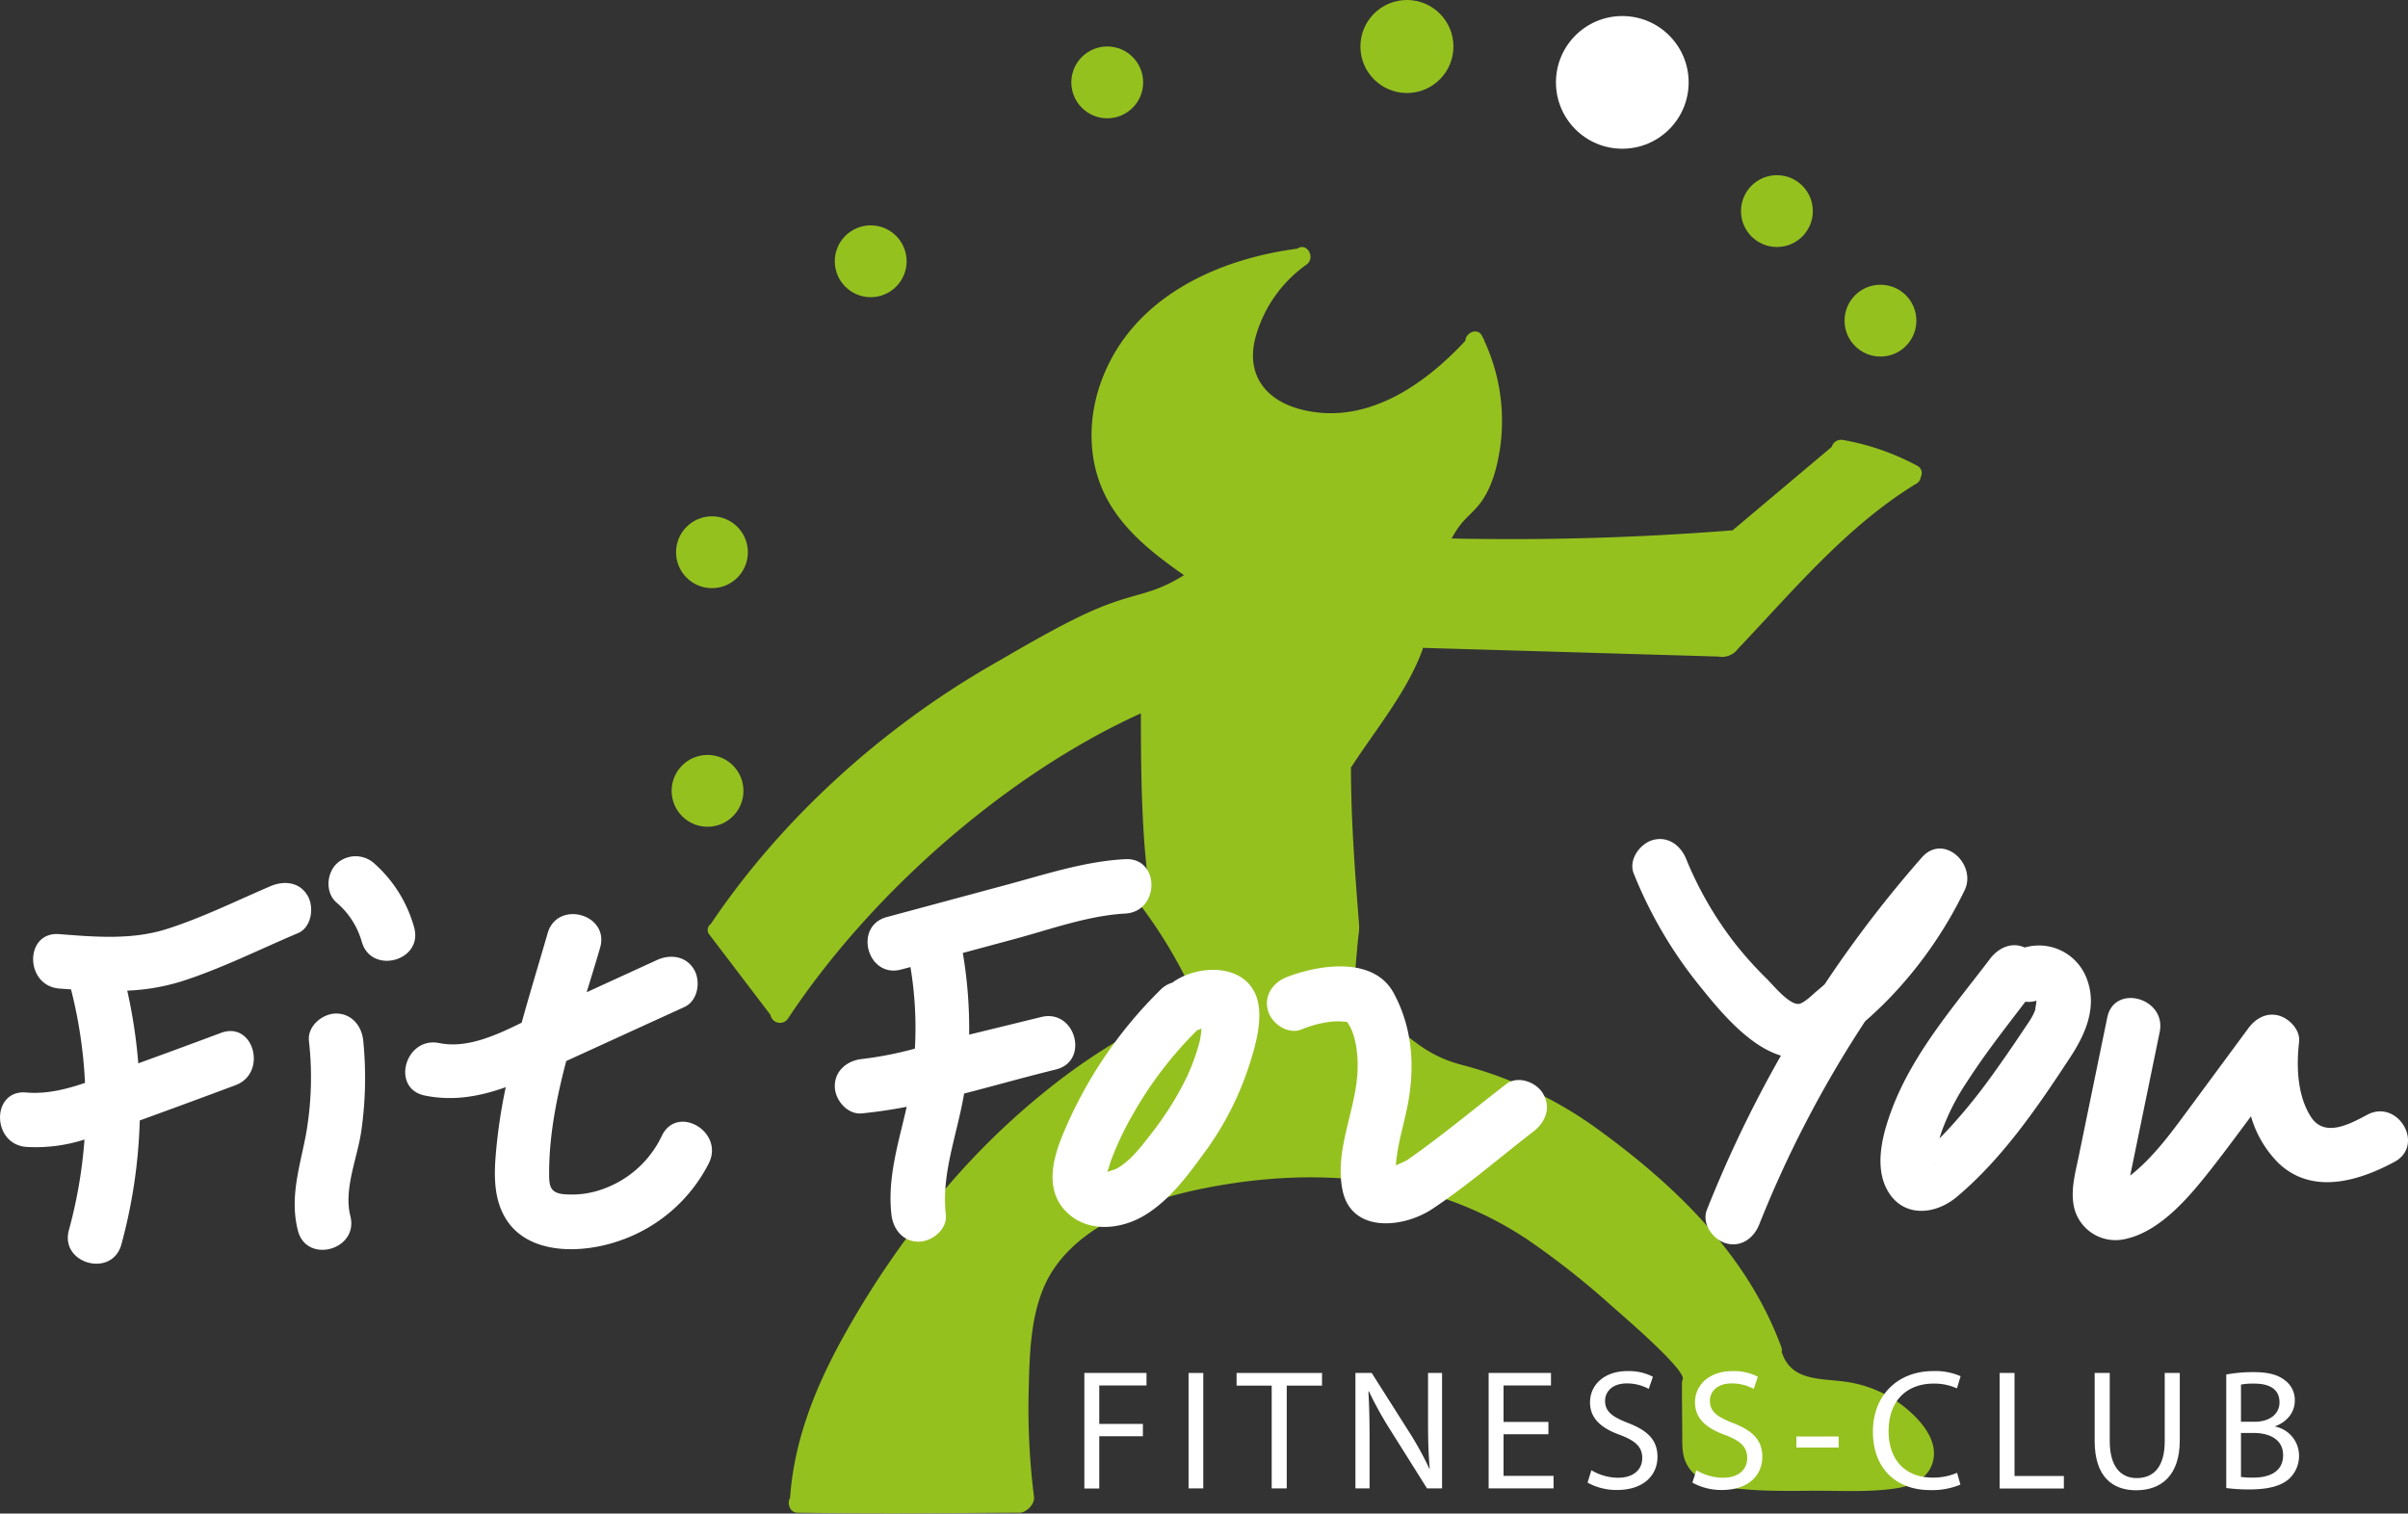 <svg xmlns="http://www.w3.org/2000/svg" viewBox="0 0 654.39 411.36"><rect x="0" y="0" width="654.39" height="411.36" fill="#333333" stroke="none"/><defs><style>.cls-1{fill:#95c11f;}.cls-2{fill:#fff;}</style></defs><title>fit for you Logo2</title><g id="Ebene_2" data-name="Ebene 2"><g id="Ebene_1-2" data-name="Ebene 1"><path class="cls-1" d="M518.34,383.05a32.73,32.73,0,0,0-16.29-7.44c-7.37-1.09-15.31-.1-17.87-8.21a2.26,2.26,0,0,0-.1-1.29c-9-24.5-27.92-43.09-48.57-58.25a110.24,110.24,0,0,0-38.24-18.44c-14.34-3.74-15.62-12.22-30-15.61.32.07,1.55-17.56,2-20.28a13.88,13.88,0,0,0,0-3.09c-1.09-13.94-2.14-27.95-2.14-41.94a2.63,2.63,0,0,0,.39-.47c6.51-10,14.85-20.05,19-31.29a2.4,2.4,0,0,0,.15-.66q40.13,1.17,80.26,2.36a5.43,5.43,0,0,0,5.38-2.11c15.07-15.86,29.62-33.43,48.51-44.91a2.33,2.33,0,0,0,1.16-1.78,2.22,2.22,0,0,0-1-3.07,66.65,66.65,0,0,0-20.19-7,2.64,2.64,0,0,0-3,1.88L470.8,144.17a3.88,3.88,0,0,0-.49,0,758.21,758.21,0,0,1-75.82,2.18,26.49,26.49,0,0,1,2.71-4.13c1.59-1.91,3.56-3.45,5.05-5.45,3.24-4.31,4.64-9.88,5.42-15.13a51.64,51.64,0,0,0-4.25-28.9,2.68,2.68,0,0,0-.46-1c-.06-.12-.11-.25-.17-.37-1.18-2.46-4.45-1-4.58,1.25-11.24,12.13-27,23-44.32,18.74-9.58-2.34-15.23-9.1-12.84-19.14a35.82,35.82,0,0,1,14-20.31c2.57-1.86.11-6.16-2.49-4.33-22.2,2.93-44.78,13.44-53.13,35.64-3.72,9.88-3.94,21.16.62,30.8s13.15,16.3,21.71,22.31c-8.27,5.1-11.85,4.64-20.86,8-9.6,3.58-22.14,11.08-31,16.17-30.08,17.24-57.5,42-76.71,70.59a2,2,0,0,0-.39,2.95l16.58,21.78a2.62,2.62,0,0,0,4.73,1.06c22.27-33.74,59.14-66.34,95.93-83,0,14.7.13,34.48,2.51,49,.08.49-3.84,1.53-3.6,1.82a2.84,2.84,0,0,0,.25.39,128.6,128.6,0,0,1,13.73,22.15,3.35,3.35,0,0,0,.26.42c-.78,6.94-11,10.36-16.23,13.31a168.86,168.86,0,0,0-18.73,12.37,201,201,0,0,0-32.33,31,247.82,247.82,0,0,0-25.76,37.26c-8,14.1-14.3,29.16-15.43,45.48-.85,1.4-.17,4,2,4.05,28.55.39,38.82.07,60.43,0,1.65,0,4.11-2.24,3.86-4.29a191.28,191.28,0,0,1-1.46-28.31c.23-9.59.36-20.35,4.38-29.25,7.16-15.86,27.36-23.14,43.18-26.3,30.58-6.09,61.76-3.6,88.06,13.95a221.07,221.07,0,0,1,22.95,18.11c2.26,2,20.3,17.39,19.18,19.88a2.55,2.55,0,0,0-.21,1.07c0,4.56.05,9.12.09,13.68,0,2.55-.13,5.23.9,7.62,2,4.66,7,6.4,11.68,7,7.9,1.09,16.08.92,24,.87,7.17,0,14.78.43,21.87-.71,4.45-.72,8.94-3,9.8-7.83C526.43,391.3,522.16,386.29,518.34,383.05Z"/><g id="Ebene_1-2-2" data-name="Ebene 1-2"><path class="cls-2" d="M60,280.74Q48.82,284.92,37.58,289a141.67,141.67,0,0,0-3-19.76,57.35,57.35,0,0,0,14.65-2.49c10.84-3.45,21.29-8.72,31.75-13.14,3.7-1.57,4.44-7,2.65-10.12-2.18-3.83-6.46-4.2-10.11-2.65-9.33,4-18.61,8.6-28.23,11.66-9.47,3-19.44,2.14-29.19,1.38-9.48-.75-9.44,14,0,14.79l3.2.23a126.92,126.92,0,0,1,3.8,25.41c-5.21,1.78-10.54,3.09-16,2.61-9.48-.8-9.43,14,0,14.79a43.49,43.49,0,0,0,15.86-2,128.87,128.87,0,0,1-4.23,24.58c-2.54,9.19,11.73,13.11,14.25,3.94a142.82,142.82,0,0,0,5-33.71q13-4.71,26-9.58C72.79,291.69,69,277.35,60,280.74Z"/><path class="cls-2" d="M112.53,252a36,36,0,0,0-10.67-17.19,7.55,7.55,0,0,0-10.45,0c-2.69,2.69-3,7.8,0,10.45a21.8,21.8,0,0,1,6.9,10.67C100.88,265.05,115.15,261.17,112.53,252Z"/><path class="cls-2" d="M91.34,275.46c-3.69,0-7.8,3.4-7.39,7.39a88.63,88.63,0,0,1-.87,25.86c-1.69,8.71-4.39,16.82-2.13,25.72,2.35,9.21,16.61,5.3,14.26-3.94-1.88-7.4,2-15.92,3-23.28a101.4,101.4,0,0,0,.5-24.37C98.33,278.88,95.6,275.46,91.34,275.46Z"/><path class="cls-2" d="M179.89,308.63A28.09,28.09,0,0,1,164.28,323a24.79,24.79,0,0,1-11.21,1.55c-3.65-.41-3.85-2.34-3.84-5.78,0-10.15,2-20.34,4.65-30.4L186,273.68c3.66-1.67,4.48-6.9,2.65-10.11-2.14-3.75-6.5-4.31-10.11-2.65l-19.12,8.76c1.26-4.08,2.51-8.11,3.66-12.1,2.65-9.16-11.62-13.07-14.26-3.94-2.33,8.09-4.81,16.17-7.05,24.31-7.1,3.51-15,7.06-22.39,5.54-9.29-1.89-13.27,12.36-3.94,14.26,7.81,1.59,15,.22,22-2.27a146.44,146.44,0,0,0-2.79,19.32c-.42,5.75-.22,11.83,3.06,16.83,6.35,9.64,20.83,9,30.5,5.63a42.65,42.65,0,0,0,24.45-21.17C196.82,307.59,184.08,300.09,179.89,308.63Z"/><path class="cls-2" d="M262,297.21c8.38-2.15,16.71-4.53,24.94-6.54,9.23-2.26,5.33-16.52-3.94-14.27l-19.63,4.8A122.74,122.74,0,0,0,261.65,259l14.13-3.81c9.76-2.62,19.83-6.33,30-6.9,9.47-.5,9.53-15.28,0-14.78-11,.58-21.51,4.07-32,6.9L241,249.24c-9.18,2.47-5.28,16.76,3.94,14.25l2.48-.66A100.2,100.2,0,0,1,248.63,285a97.85,97.85,0,0,1-14.37,2.82c-3.95.4-7.4,3.11-7.4,7.39,0,3.7,3.39,7.8,7.4,7.39s8.09-1,12.14-1.79c-2.18,9.67-5.29,19.23-4.15,29.27.44,3.94,3.07,7.39,7.39,7.39,3.65,0,7.89-3.4,7.39-7.39C255.77,318.9,260.2,308.11,262,297.21Z"/><path class="cls-2" d="M319.6,266.38a9.59,9.59,0,0,0-1,.69,7.51,7.51,0,0,0-3.29,2,118.72,118.72,0,0,0-26.61,39.6c-2.9,7.08-4.79,15.63,1.81,21.36,5.91,5.15,14.71,3.95,20.91.05,6.52-4.05,11.38-10.61,15.83-16.75a82.67,82.67,0,0,0,11.6-21.93c2.09-6.11,5.38-16.23,1.77-22.29C336.46,261.94,325.72,262.57,319.6,266.38Zm1.57,29a86.05,86.05,0,0,1-8,12.34c-2.7,3.46-5.82,7.77-9.76,9.91-.48.27-1.74.58-2.49.9a1.43,1.43,0,0,1,.07-.28c.36-.85.56-1.8.87-2.68a86.56,86.56,0,0,1,6.2-13.05A104.56,104.56,0,0,1,325.34,280a7,7,0,0,0,1.16-.49,26.27,26.27,0,0,1-.42,3.31A55.92,55.92,0,0,1,321.17,295.38Z"/><path class="cls-2" d="M409.33,294.63c-8.93,6.9-17.66,14.2-26.89,20.64-.4.27-1.82.88-3.08,1.46a8.93,8.93,0,0,1,.09-1.27c.56-5.35,2.26-10.53,3.22-15.78,1.85-10.15,1.1-20.56-3.94-29.8-5.41-10-20.18-7.74-29-4.34-3.7,1.44-6.31,4.93-5.16,9.1,1,3.55,5.33,6.61,9.1,5.16a29.86,29.86,0,0,1,8.16-2.13,18.39,18.39,0,0,1,3.48,0,3.05,3.05,0,0,0,.74,0,.57.57,0,0,0,.12.23c2.56,3.45,3,9.93,2.71,14-.7,10.44-6.2,20.91-4.05,31.54,2.41,11.83,16.57,10.35,24.4,5.14,9.56-6.34,18.43-14.08,27.53-21.09,3.18-2.45,4.8-6.33,2.65-10.11C417.65,294.11,412.48,292.19,409.33,294.63Z"/><path class="cls-2" d="M514.77,269.92A113.87,113.87,0,0,0,533.88,242c3.44-7.07-5.72-15.67-11.61-8.95a324.76,324.76,0,0,0-26.43,34.49c-.66.59-1.34,1.16-2,1.72-1.12.91-3.63,3.49-5.06,3.59-2.66.19-7-5.23-8.72-6.9a100.55,100.55,0,0,1-8.62-9.61,97.38,97.38,0,0,1-13.2-22.86c-1.49-3.69-4.92-6.33-9.09-5.17-3.5,1-6.68,5.37-5.17,9.1a118.27,118.27,0,0,0,17.43,29.94c5.46,6.8,13.48,16.82,22.57,19.55a331.83,331.83,0,0,0-20.12,41.91c-1.48,3.74,1.63,8.08,5.17,9.09,4.19,1.2,7.63-1.47,9.08-5.17a306,306,0,0,1,28.77-55.19A104.25,104.25,0,0,0,514.77,269.92Z"/><path class="cls-2" d="M567.13,266.1a13.87,13.87,0,0,0-16.91-8.58c-3.53-1.62-7.12.09-9.36,3-9.86,13-21.07,25.76-26.81,41.18-2.36,6.33-4.6,14.63-1.52,21.06,3.94,8.17,13,7.78,19.26,2.52,12.37-10.38,22-24.47,30.78-37.88C566.73,281.09,570,273.71,567.13,266.1Zm-41.4,50.21h0s-.14.36-.05,0Zm27.44-42.15c-.63,2.1-2.11,4-3.31,5.82-2.84,4.27-5.8,8.56-8.81,12.72s-6.13,8.11-9.51,11.91c-1.44,1.65-2.95,3.25-4.48,4.81.3-1,.63-2,1-2.95a62.55,62.55,0,0,1,6.59-12.61c4.82-7.49,10.36-14.54,15.77-21.62a7.06,7.06,0,0,0,3-.27v0a17.26,17.26,0,0,1-.32,2.14Z"/><path class="cls-2" d="M643.26,303c-4.75,2.54-11.61,6.28-15.29.49s-3.94-13.67-3.18-20.31c.38-3.2-2.58-6.31-5.42-7.13-3.38-1-6.4.75-8.35,3.39l-16.88,22.87c-4.5,6.09-9.13,12.35-15.11,17.09l-.14.1,2.31-11.21,5.71-27.8c1.91-9.28-12.34-13.25-14.25-3.94q-3.82,18.57-7.62,37.08c-1,5.05-2.73,10.53-1.08,15.62a11.57,11.57,0,0,0,13.33,7.55c10-2,18.18-12.13,24.11-19.71,3.51-4.5,6.9-9.09,10.32-13.7a29.57,29.57,0,0,0,7.43,12.68c9.14,8.75,21.73,5,31.54-.28C659.12,311.26,651.65,298.49,643.26,303Z"/></g><circle class="cls-1" cx="192.28" cy="214.94" r="9.76"/><circle class="cls-1" cx="193.48" cy="150.09" r="9.76"/><circle class="cls-1" cx="236.62" cy="71.01" r="9.76"/><circle class="cls-1" cx="300.9" cy="22.39" r="9.76"/><circle class="cls-1" cx="482.89" cy="57.37" r="9.76"/><circle class="cls-1" cx="511.03" cy="87.15" r="9.76"/><circle class="cls-1" cx="382.34" cy="12.64" r="12.64"/><circle class="cls-2" cx="440.87" cy="22.39" r="18.03"/><path class="cls-2" d="M294.68,373.15h16.89v3.4H298.73V387h11.86v3.35H298.73v14.2h-4.05Z"/><path class="cls-2" d="M327,373.15v31.37h-4V373.15Z"/><path class="cls-2" d="M345.59,376.59h-9.54v-3.44h23.22v3.44h-9.59v27.93h-4.09Z"/><path class="cls-2" d="M368.35,404.52V373.15h4.42L382.82,389a88.79,88.79,0,0,1,5.63,10.19l.09,0c-.37-4.19-.46-8-.46-12.9V373.15h3.81v31.37H387.8l-10-15.92A100.23,100.23,0,0,1,372,378.13l-.13.05c.23,3.95.32,7.72.32,12.93v13.41Z"/><path class="cls-2" d="M420.79,389.81H408.6v11.31h13.59v3.4H404.55V373.15h16.94v3.4H408.6v9.91h12.19Z"/><path class="cls-2" d="M432.47,399.58a14.34,14.34,0,0,0,7.26,2.05c4.14,0,6.56-2.19,6.56-5.35,0-2.93-1.67-4.61-5.91-6.24-5.12-1.81-8.28-4.46-8.28-8.88,0-4.89,4-8.52,10.15-8.52a14.27,14.27,0,0,1,6.93,1.53l-1.12,3.31a12.46,12.46,0,0,0-5.95-1.49c-4.29,0-5.92,2.56-5.92,4.7,0,2.93,1.91,4.37,6.24,6.05,5.31,2.05,8,4.61,8,9.21,0,4.84-3.59,9-11,9a16.16,16.16,0,0,1-8-2Z"/><path class="cls-2" d="M461,399.58a14.31,14.31,0,0,0,7.26,2.05c4.14,0,6.56-2.19,6.56-5.35,0-2.93-1.67-4.61-5.91-6.24-5.12-1.81-8.28-4.46-8.28-8.88,0-4.89,4.05-8.52,10.14-8.52a14.32,14.32,0,0,1,6.94,1.53l-1.12,3.31a12.47,12.47,0,0,0-6-1.49c-4.28,0-5.91,2.56-5.91,4.7,0,2.93,1.91,4.37,6.24,6.05,5.3,2.05,8,4.61,8,9.21,0,4.84-3.58,9-11,9a16.16,16.16,0,0,1-8-2Z"/><path class="cls-2" d="M499.67,390.42v3H488.18v-3Z"/><path class="cls-2" d="M532.76,403.49a20,20,0,0,1-8.29,1.49c-8.84,0-15.49-5.58-15.49-15.87,0-9.82,6.65-16.47,16.38-16.47a17,17,0,0,1,7.45,1.39l-1,3.31a14.71,14.71,0,0,0-6.33-1.3c-7.35,0-12.24,4.7-12.24,12.93,0,7.68,4.42,12.62,12,12.62a16.22,16.22,0,0,0,6.61-1.31Z"/><path class="cls-2" d="M543.41,373.15h4.05v28h13.41v3.4H543.41Z"/><path class="cls-2" d="M573.34,373.15v18.57c0,7,3.12,10,7.3,10,4.66,0,7.64-3.08,7.64-10V373.15h4.09v18.29c0,9.63-5.07,13.59-11.87,13.59-6.42,0-11.26-3.68-11.26-13.4V373.15Z"/><path class="cls-2" d="M605,373.57a39.45,39.45,0,0,1,7.4-.65c4,0,6.66.7,8.61,2.28a6.58,6.58,0,0,1,2.61,5.54c0,3-2,5.67-5.31,6.88v.1a8.08,8.08,0,0,1,6.47,7.86,8.48,8.48,0,0,1-2.65,6.29c-2.19,2-5.73,2.93-10.85,2.93a46.37,46.37,0,0,1-6.28-.38Zm4,12.84h3.68c4.28,0,6.79-2.23,6.79-5.25,0-3.68-2.79-5.12-6.89-5.12a17.52,17.52,0,0,0-3.58.27Zm0,15a21.78,21.78,0,0,0,3.4.18c4.19,0,8.05-1.53,8.05-6.09,0-4.29-3.68-6.05-8.1-6.05H609Z"/></g></g></svg>
